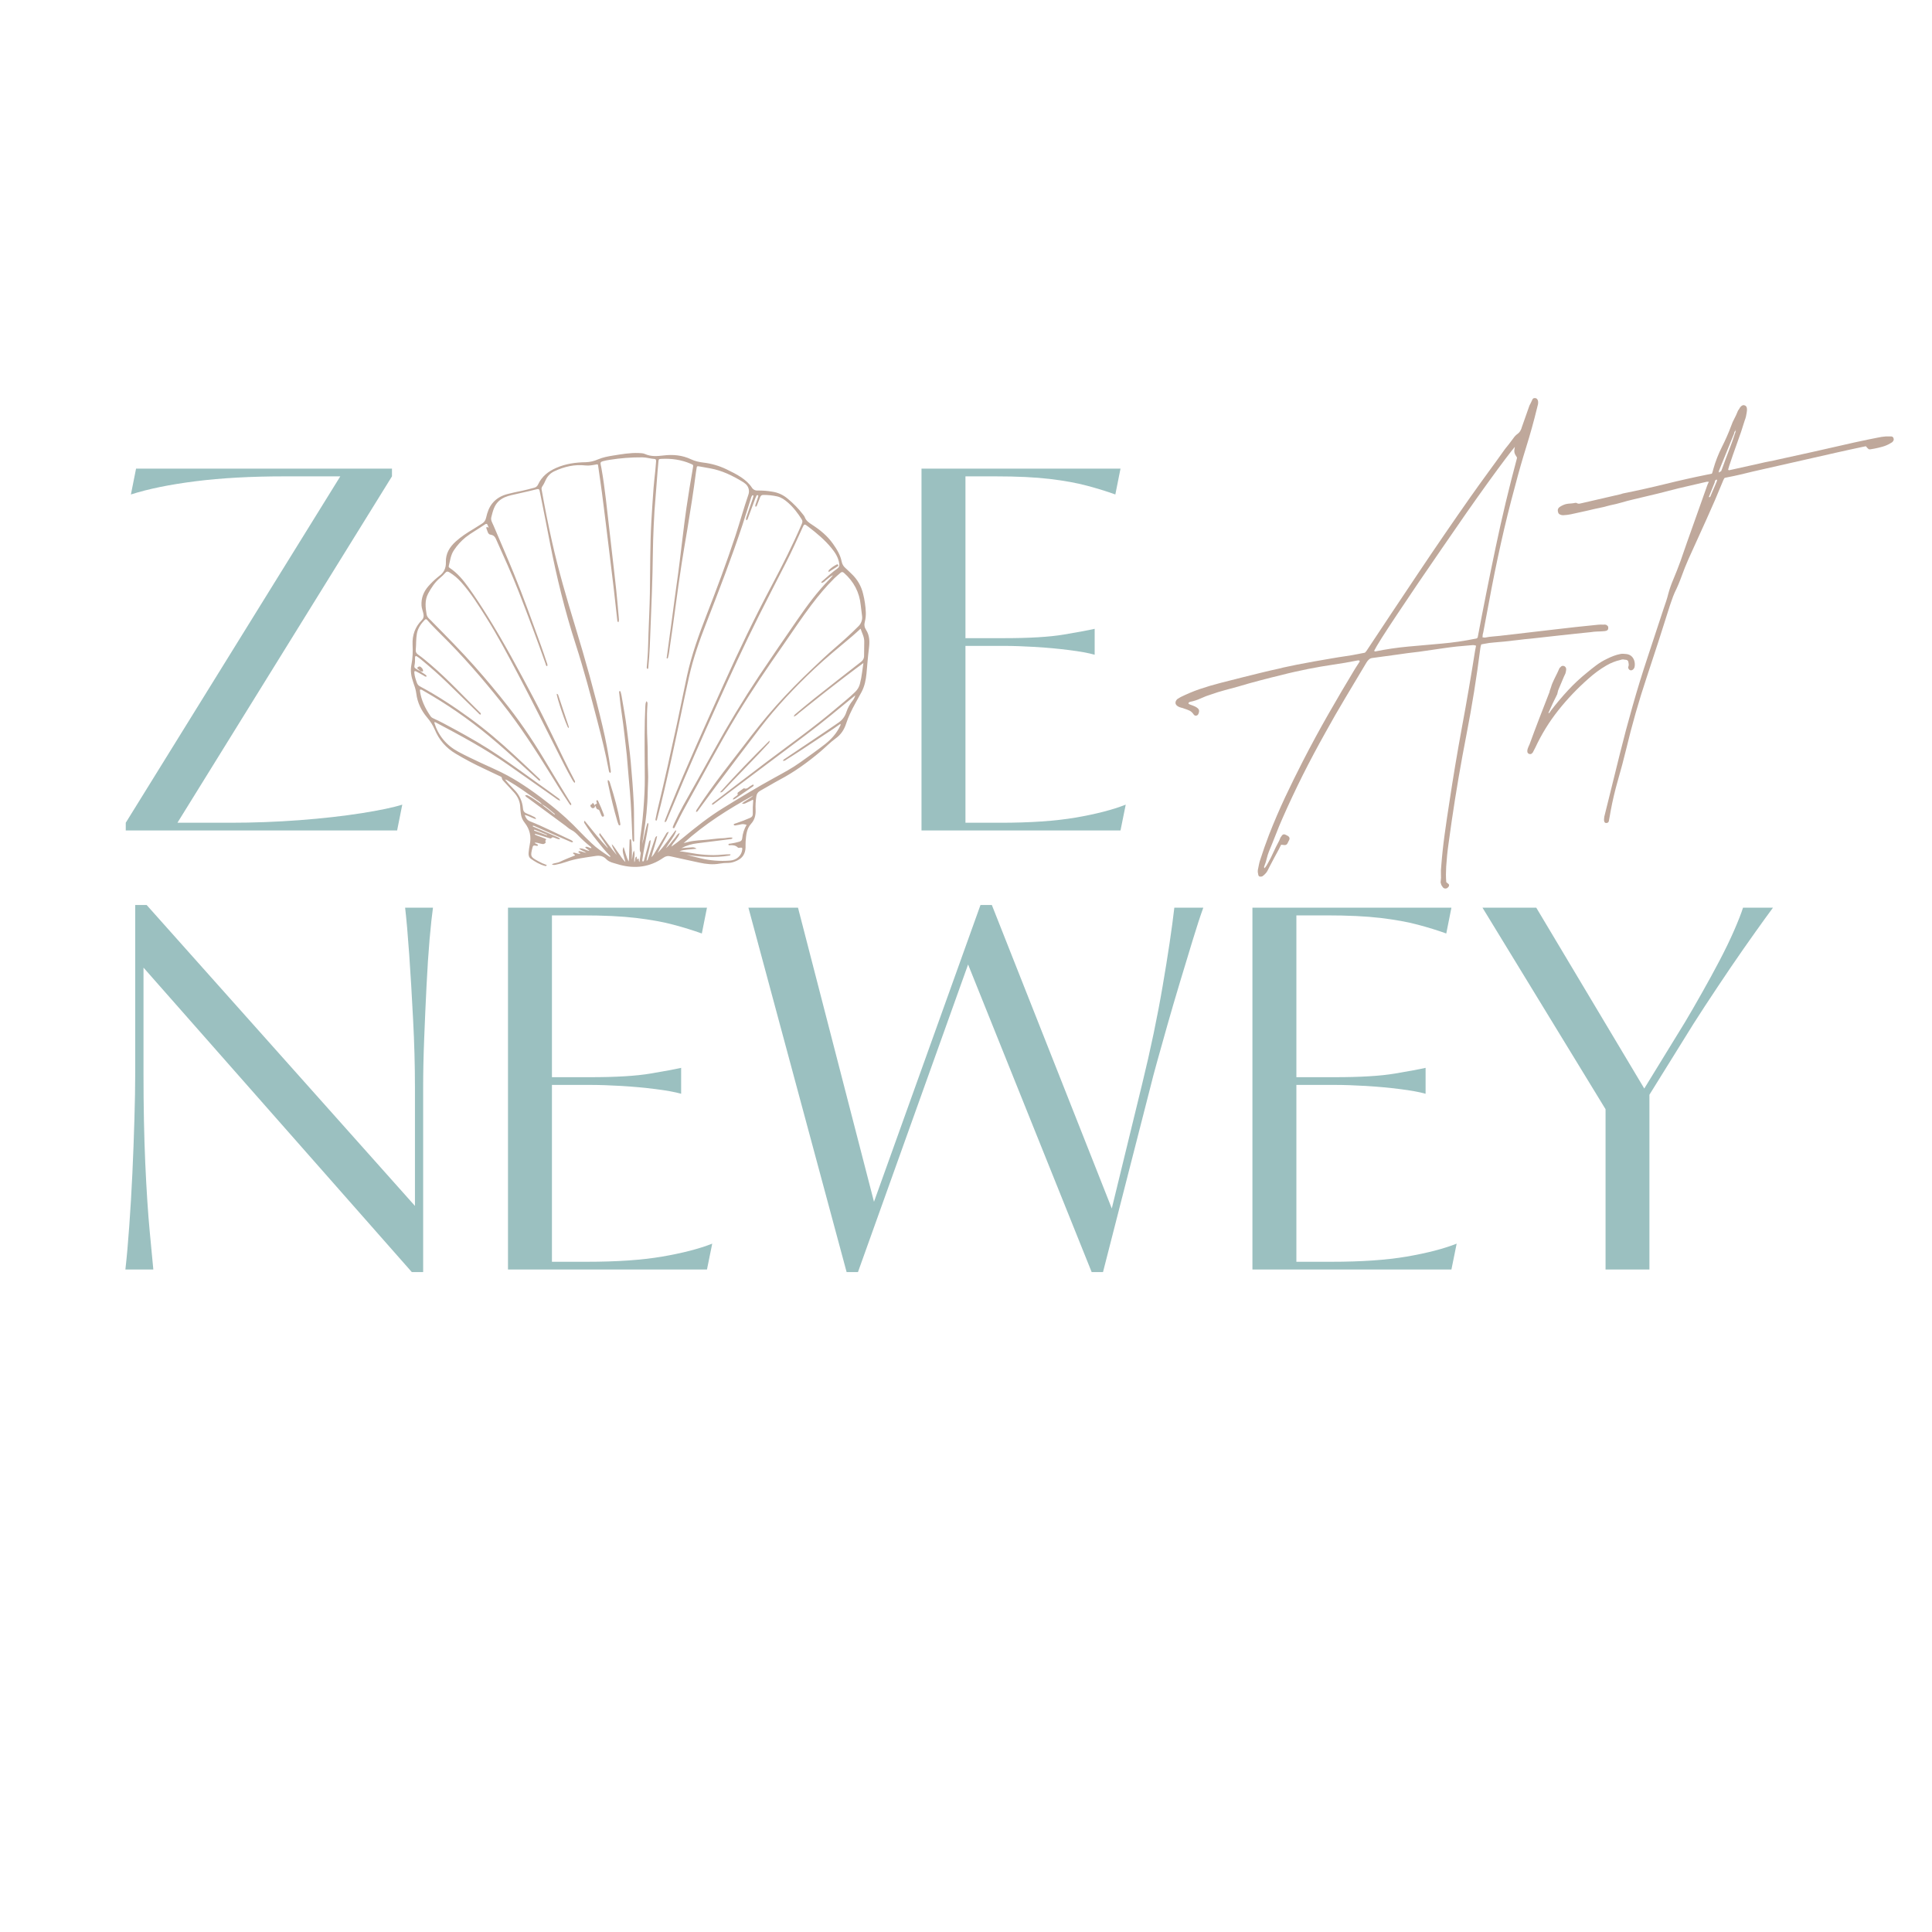 <svg xmlns="http://www.w3.org/2000/svg" xmlns:xlink="http://www.w3.org/1999/xlink" width="500" zoomAndPan="magnify" viewBox="0 0 375 375" height="500" preserveAspectRatio="xMidYMid meet" version="1.0"><defs><g></g><clipPath id="fe65975b63"><path d="M 79.617 87.836 L 168.867 87.836 L 168.867 168.836 L 79.617 168.836 Z M 79.617 87.836" clip-rule="nonzero"></path></clipPath><clipPath id="b1e4e3b690"><rect x="0" width="64" y="0" height="126"></rect></clipPath><clipPath id="db9f446e3a"><rect x="0" width="57" y="0" height="126"></rect></clipPath><clipPath id="8bd60a0d97"><path d="M 1 11 L 157 11 L 157 119.68 L 1 119.68 Z M 1 11" clip-rule="nonzero"></path></clipPath><clipPath id="916262a2cf"><rect x="0" width="157" y="0" height="120"></rect></clipPath><clipPath id="3dfe76be7f"><rect x="0" width="333" y="0" height="127"></rect></clipPath></defs><g clip-path="url(#fe65975b63)"><path fill="#bfa89b" d="M 105.211 156.105 C 104.82 155.648 104.305 155.34 103.82 155.004 C 102.16 153.848 100.535 152.641 98.777 151.633 C 98.57 151.512 98.387 151.352 98.016 151.297 C 98.301 151.629 98.516 151.891 98.738 152.145 C 99.082 152.516 99.43 152.883 99.785 153.246 C 100.809 154.266 101.383 155.496 101.512 156.934 C 101.562 157.477 101.816 157.758 102.305 157.93 C 102.738 158.094 103.16 158.285 103.566 158.504 C 103.75 158.598 103.992 158.652 104.031 158.988 C 103.277 158.809 102.652 158.34 101.844 158.18 C 102.055 158.785 102.344 159.207 102.902 159.43 C 105.523 160.465 108.023 161.762 110.578 162.938 C 110.809 163.047 111.062 163.137 111.246 163.391 C 111.02 163.578 110.844 163.438 110.688 163.371 C 109.453 162.848 108.223 162.316 106.992 161.777 C 105.965 161.328 104.945 160.867 103.914 160.418 C 103.762 160.352 103.609 160.234 103.383 160.297 C 103.422 160.48 103.586 160.496 103.703 160.539 C 105.137 161.16 106.574 161.77 108.004 162.395 C 108.246 162.5 108.543 162.566 108.73 162.898 C 108.305 162.945 108.004 162.734 107.688 162.633 C 107.465 162.566 107.258 162.391 107.035 162.668 C 106.902 162.828 106.707 162.719 106.543 162.668 C 105.852 162.449 105.16 162.23 104.465 162.016 C 104.262 161.949 104.055 161.895 103.789 161.824 C 103.844 162.066 103.996 162.086 104.125 162.137 C 104.617 162.32 105.121 162.488 105.605 162.695 C 105.805 162.781 106.254 162.84 105.809 163.211 C 106.051 163.484 105.879 163.645 105.648 163.773 C 105.438 163.895 105.215 163.801 105 163.766 C 104.617 163.703 104.254 163.523 103.793 163.551 C 103.926 163.871 104.352 163.734 104.445 164.09 C 104.27 164.254 104.059 164.156 103.863 164.117 C 103.59 164.059 103.438 164.164 103.379 164.426 C 103.379 164.445 103.367 164.469 103.363 164.488 C 102.91 166.227 102.977 166.332 104.414 167.125 C 104.965 167.438 105.539 167.699 106.133 167.906 C 106.031 168.164 105.867 168.105 105.727 168.062 C 104.738 167.789 103.867 167.27 103.039 166.688 C 102.625 166.398 102.555 165.918 102.609 165.438 C 102.656 164.934 102.727 164.434 102.824 163.938 C 103.16 162.375 102.836 160.977 101.859 159.719 C 101.426 159.191 101.172 158.594 101.094 157.918 C 101.055 157.523 100.988 157.133 100.98 156.738 C 100.961 155.574 100.496 154.609 99.73 153.77 C 99.125 153.102 98.504 152.445 97.895 151.781 C 97.688 151.555 97.438 151.355 97.41 151.02 C 97.387 150.766 97.168 150.727 96.996 150.645 C 95.969 150.148 94.941 149.656 93.898 149.176 C 92.043 148.312 90.234 147.355 88.48 146.305 C 86.59 145.199 85.227 143.633 84.387 141.613 C 84.004 140.742 83.5 139.949 82.879 139.234 C 81.758 137.902 81.016 136.355 80.801 134.602 C 80.727 134.059 80.594 133.527 80.398 133.008 C 80.332 132.824 80.277 132.633 80.211 132.445 C 79.816 131.328 79.617 130.188 79.855 129.012 C 80.117 127.727 80.141 126.43 80.082 125.137 C 79.996 123.27 80.574 121.672 81.887 120.348 C 82.312 119.922 82.262 119.441 82.141 118.938 C 82.027 118.469 81.848 118.02 81.816 117.527 C 81.73 116.082 82.215 114.848 83.156 113.773 C 83.695 113.164 84.277 112.598 84.906 112.078 C 85.008 111.992 85.105 111.902 85.215 111.828 C 86.16 111.172 86.59 110.25 86.547 109.117 C 86.488 107.438 87.27 106.18 88.469 105.098 C 89.52 104.145 90.699 103.387 91.91 102.668 C 92.477 102.328 93.027 101.961 93.586 101.613 C 94.023 101.344 94.254 100.957 94.363 100.449 C 94.586 99.457 94.91 98.5 95.566 97.691 C 96.348 96.734 97.383 96.172 98.559 95.879 C 99.477 95.645 100.398 95.445 101.324 95.262 C 102.102 95.109 102.863 94.883 103.625 94.688 C 104.02 94.609 104.293 94.383 104.453 94.016 C 105.18 92.457 106.426 91.488 107.977 90.809 C 109.812 90.008 111.73 89.742 113.699 89.715 C 114.52 89.688 115.309 89.508 116.059 89.172 C 117 88.77 117.996 88.582 119 88.422 C 120.648 88.164 122.293 87.863 123.977 87.934 C 124.398 87.953 124.824 87.957 125.207 88.129 C 126.367 88.648 127.582 88.551 128.777 88.406 C 130.633 88.184 132.43 88.344 134.125 89.148 C 134.895 89.512 135.688 89.68 136.52 89.789 C 138.086 89.973 139.578 90.406 141 91.086 C 141.969 91.559 142.934 92.027 143.836 92.625 C 144.652 93.172 145.383 93.805 145.922 94.617 C 146.043 94.82 146.207 94.977 146.418 95.082 C 146.625 95.191 146.848 95.23 147.082 95.211 C 148.031 95.199 148.969 95.273 149.902 95.434 C 151.02 95.602 152.008 96.051 152.867 96.777 C 153.996 97.699 155.008 98.738 155.891 99.895 C 156.012 100.023 156.109 100.172 156.184 100.332 C 156.426 101.059 157 101.441 157.598 101.832 C 159.16 102.84 160.594 104 161.672 105.535 C 162.422 106.598 163.109 107.695 163.367 109.004 C 163.473 109.52 163.727 109.949 164.129 110.285 C 164.523 110.637 164.895 111.012 165.277 111.375 C 166.414 112.445 167.164 113.742 167.527 115.262 C 167.82 116.418 167.996 117.59 168.051 118.781 C 168.082 119.426 168.02 120.055 167.867 120.68 C 167.703 121.242 167.781 121.766 168.102 122.254 C 168.812 123.355 168.816 124.598 168.66 125.828 C 168.457 127.465 168.336 129.109 168.184 130.75 C 168.062 131.98 167.832 133.16 167.242 134.289 C 166.484 135.723 165.633 137.109 164.965 138.594 C 164.691 139.191 164.449 139.805 164.242 140.43 C 163.863 141.617 163.227 142.594 162.188 143.336 C 161.152 144.078 160.27 145.012 159.297 145.836 C 156.84 147.914 154.246 149.801 151.395 151.312 C 150.094 152.004 148.844 152.785 147.551 153.492 C 147.098 153.738 146.887 154.074 146.805 154.57 C 146.668 155.465 146.621 156.363 146.664 157.266 C 146.695 158.254 146.469 159.141 145.793 159.887 C 144.895 160.871 144.824 162.113 144.727 163.344 C 144.695 163.734 144.727 164.137 144.711 164.531 C 144.664 165.688 144.148 166.543 143.078 167.035 C 142.555 167.277 142.02 167.473 141.438 167.488 C 140.844 167.484 140.25 167.531 139.664 167.629 C 138.344 167.871 137.039 167.715 135.742 167.434 C 133.895 167.027 132.043 166.645 130.199 166.223 C 129.66 166.082 129.172 166.176 128.73 166.512 C 126.141 168.309 123.305 168.66 120.293 167.863 C 119.848 167.742 119.406 167.609 118.965 167.473 C 118.496 167.328 118.027 167.137 117.699 166.785 C 117.094 166.145 116.422 166.016 115.562 166.148 C 113.652 166.449 111.727 166.648 109.887 167.297 C 109.223 167.531 108.543 167.715 107.848 167.844 C 107.625 167.883 107.391 167.953 107.102 167.738 C 107.641 167.496 108.184 167.512 108.648 167.289 C 109.145 167.047 109.648 166.836 110.156 166.621 C 110.637 166.418 111.121 166.234 111.605 166.043 C 111.605 165.766 111.184 165.848 111.238 165.52 C 111.711 165.426 112.137 165.832 112.617 165.703 C 112.617 165.461 112.281 165.551 112.289 165.438 C 112.289 165.234 112.359 165.207 112.426 165.207 C 112.867 165.199 113.258 165.457 113.812 165.527 C 113.336 165.191 112.844 165.117 112.395 164.688 C 113.195 164.578 113.727 165.082 114.414 165.16 C 114.172 164.836 113.766 164.785 113.586 164.406 C 114.051 164.227 114.379 164.629 114.797 164.625 C 114.777 164.395 114.605 164.32 114.48 164.219 C 113.727 163.617 113.008 162.965 112.336 162.27 C 111.898 161.809 111.461 161.363 110.863 161.074 C 110.457 160.875 110.117 160.535 109.746 160.262 C 107.336 158.484 104.926 156.715 102.52 154.941 C 102.316 154.793 102.078 154.676 101.922 154.406 C 102.254 154.242 102.477 154.418 102.691 154.527 C 103.34 154.863 103.914 155.309 104.516 155.711 C 104.738 155.855 104.934 156.035 105.195 156.109 C 105.527 156.531 106.008 156.781 106.406 157.117 C 106.809 157.453 107.223 157.777 107.629 158.109 L 107.707 158.008 C 106.902 157.348 106.133 156.633 105.211 156.105 Z M 81.586 130.238 L 81.578 130.23 C 81.855 130.555 82.266 130.703 82.586 130.973 C 82.691 131.062 82.875 131.129 82.754 131.336 C 82.523 131.375 82.383 131.215 82.215 131.121 C 81.754 130.867 81.301 130.59 80.832 130.348 C 80.496 130.172 80.391 130.246 80.422 130.625 C 80.484 131.285 80.695 131.91 80.922 132.535 C 81.035 132.859 81.246 133.094 81.559 133.246 C 84.938 135.059 88.133 137.16 91.23 139.418 C 94.277 141.629 97.137 144.074 99.895 146.637 C 101.43 148.059 102.949 149.488 104.461 150.93 C 104.625 151.086 104.848 151.219 104.871 151.488 C 104.629 151.594 104.523 151.414 104.406 151.305 C 103.438 150.438 102.477 149.57 101.52 148.688 C 99.32 146.66 97.098 144.664 94.789 142.758 C 90.859 139.516 86.684 136.637 82.254 134.117 C 82.035 133.996 81.832 133.805 81.535 133.84 C 81.516 133.91 81.504 133.977 81.5 134.051 C 81.75 135.879 82.52 137.492 83.559 138.996 C 83.668 139.168 83.812 139.293 83.996 139.379 C 85.426 140.016 86.789 140.773 88.164 141.516 C 91.105 143.105 94.004 144.77 96.777 146.645 C 99.492 148.484 102.133 150.426 104.801 152.332 C 105.969 153.152 107.117 154 108.266 154.848 C 108.438 154.973 108.68 155.074 108.703 155.418 C 108.238 155.273 107.934 154.988 107.602 154.754 C 104.629 152.668 101.672 150.574 98.691 148.492 C 94.215 145.359 89.406 142.777 84.582 140.227 C 84.492 140.18 84.391 140.105 84.289 140.246 C 85.066 142.758 86.609 144.641 88.926 145.898 C 90.336 146.664 91.793 147.34 93.246 148.027 C 95.012 148.867 96.828 149.609 98.547 150.547 C 101.508 152.168 104.234 154.148 106.875 156.238 C 108.918 157.844 110.832 159.594 112.613 161.488 C 113.324 162.242 114.074 162.949 114.816 163.664 C 115.805 164.621 116.941 165.371 118.07 166.133 C 118.191 166.215 118.305 166.34 118.469 166.289 C 118.5 166.199 118.441 166.156 118.395 166.113 C 117.441 165.164 116.617 164.105 115.781 163.055 C 114.977 162.062 114.234 161.027 113.555 159.945 C 113.457 159.781 113.246 159.617 113.473 159.305 C 114.961 161.152 116.398 162.961 117.996 164.648 C 117.965 164.527 117.91 164.414 117.836 164.316 C 117.379 163.641 116.922 162.969 116.477 162.285 C 116.383 162.145 116.211 161.988 116.426 161.695 C 117.535 163.148 118.551 164.613 119.723 165.957 C 119.391 165.258 118.887 164.648 118.742 163.859 C 119.27 164.328 119.57 164.965 119.992 165.5 C 120.414 166.039 120.742 166.711 121.387 167.316 C 121.223 166.699 121.09 166.238 120.977 165.773 C 120.867 165.309 120.785 164.863 121.047 164.406 C 121.355 165.352 121.574 166.316 122.008 167.219 C 122.059 167.008 122.086 166.793 122.086 166.574 C 122.125 165.453 122.16 164.332 122.199 163.211 C 122.199 163.09 122.172 162.91 122.348 162.898 C 122.523 162.891 122.52 163.07 122.527 163.195 C 122.574 164.008 122.676 164.812 122.648 165.629 C 122.633 166.043 122.648 166.461 122.648 166.875 C 122.789 166.316 122.734 165.73 123.043 165.09 C 123.363 165.887 122.969 166.578 123.141 167.367 C 123.344 166.941 123.172 166.508 123.516 166.25 C 123.711 166.461 123.531 166.715 123.641 166.93 C 123.695 166.809 123.699 166.668 123.82 166.648 C 123.977 166.621 123.969 166.77 123.988 166.863 C 124.012 166.992 123.961 167.148 124.121 167.316 C 124.199 166.777 124.266 166.324 124.324 165.863 C 124.344 165.715 124.406 165.551 124.316 165.414 C 124.125 165.109 124.188 164.773 124.18 164.445 C 124.145 163.207 124.355 161.988 124.516 160.77 C 124.812 158.48 124.98 156.172 125.094 153.871 C 125.191 151.961 125.152 150.043 125.137 148.129 C 125.109 144.457 125.078 140.785 125.258 137.117 C 125.277 136.777 125.277 136.438 125.488 136.098 C 125.723 136.309 125.68 136.539 125.672 136.746 C 125.648 137.34 125.578 137.934 125.582 138.523 C 125.59 140.219 125.559 141.914 125.656 143.605 C 125.777 145.691 125.672 147.785 125.789 149.875 C 125.863 151.168 125.734 152.469 125.719 153.762 C 125.684 156.477 125.375 159.156 124.949 161.832 C 124.844 162.508 124.734 163.184 124.633 163.863 C 125.039 162.508 125.203 161.098 125.691 159.711 C 125.848 159.812 125.898 159.953 125.84 160.133 C 125.777 160.566 125.707 161.004 125.633 161.438 C 125.332 163.191 124.953 164.93 124.707 166.695 C 124.684 166.883 124.598 167.074 124.793 167.262 C 125.035 167.094 125.043 166.84 125.102 166.621 C 125.371 165.645 125.629 164.668 125.902 163.695 C 125.965 163.477 125.977 163.219 126.199 163.09 C 126.25 163.117 126.285 163.129 126.285 163.137 C 126.219 164.469 125.672 165.719 125.492 167.086 C 125.754 166.965 125.77 166.754 125.828 166.582 C 126.25 165.355 126.664 164.125 127.086 162.898 C 127.16 162.684 127.156 162.414 127.547 162.27 C 127.285 163.723 126.75 165.008 126.449 166.375 C 126.824 166.027 127.047 165.586 127.297 165.164 C 127.941 164.09 128.574 163.008 129.223 161.934 C 129.332 161.75 129.414 161.504 129.812 161.473 C 129.125 162.934 128.277 164.199 127.633 165.574 C 128.965 164.234 129.98 162.648 131.133 161.145 C 131.199 161.238 131.254 161.281 131.246 161.301 C 130.785 162.543 129.867 163.512 129.246 164.66 C 129.559 164.359 129.852 164.043 130.125 163.707 C 130.422 163.352 130.691 162.98 131.004 162.637 C 131.281 162.336 131.41 161.887 131.918 161.691 C 131.785 162.289 131.414 162.645 131.145 163.062 C 130.875 163.477 130.477 163.82 130.316 164.328 C 131.062 163.812 131.781 163.27 132.469 162.695 C 135.012 160.586 137.598 158.535 140.414 156.805 C 143.691 154.785 146.98 152.785 150.359 150.938 C 152.055 150.008 153.766 149.098 155.344 147.961 C 156.945 146.805 158.574 145.672 160.129 144.453 C 161.34 143.5 162.383 142.355 163.055 140.93 C 163.113 140.809 163.227 140.688 163.109 140.512 C 162.637 140.84 162.195 141.168 161.742 141.469 C 159.652 142.859 157.562 144.242 155.469 145.625 C 154.535 146.242 153.586 146.84 152.633 147.441 C 152.449 147.562 152.27 147.758 151.957 147.648 C 152.078 147.41 152.289 147.316 152.461 147.199 C 154.727 145.676 156.988 144.156 159.254 142.637 C 160.438 141.836 161.625 141.043 162.801 140.223 C 163.527 139.715 164.02 139.039 164.285 138.191 C 164.562 137.371 164.977 136.625 165.523 135.953 C 165.75 135.656 165.914 135.328 166.008 134.965 C 162.77 137.613 159.688 140.203 156.465 142.617 C 153.035 145.191 149.602 147.762 146.172 150.34 C 143.684 152.191 141.207 154.055 138.738 155.926 C 138.574 156.047 138.422 156.223 138.164 156.184 C 138.211 155.895 138.43 155.797 138.594 155.672 C 141.984 153.078 145.371 150.48 148.773 147.906 C 153.371 144.43 158.078 141.098 162.469 137.355 C 163.656 136.344 164.891 135.387 166.004 134.285 C 166.441 133.863 166.738 133.359 166.898 132.777 C 167.098 132.008 167.246 131.23 167.34 130.445 C 167.414 129.91 167.488 129.375 167.586 128.695 C 167.074 129.074 166.672 129.371 166.27 129.664 C 165.848 129.98 165.426 130.297 165.004 130.617 C 164.602 130.922 164.199 131.227 163.797 131.531 C 163.395 131.84 162.992 132.148 162.594 132.461 L 161.34 133.43 C 160.941 133.738 160.539 134.047 160.145 134.359 C 159.746 134.672 159.312 135.012 158.902 135.344 C 158.488 135.672 158.109 135.973 157.715 136.289 L 156.527 137.234 C 156.113 137.566 155.711 137.906 155.289 138.223 C 154.906 138.508 154.602 138.914 154.078 139.098 C 154.133 138.758 154.359 138.629 154.535 138.48 C 155.684 137.523 156.824 136.555 157.996 135.625 C 161.016 133.234 164.043 130.859 167.082 128.496 C 167.523 128.184 167.738 127.75 167.719 127.207 C 167.73 126.328 167.727 125.445 167.75 124.566 C 167.777 123.656 167.32 122.898 167.039 122.027 C 166.445 122.562 165.922 123.059 165.371 123.523 C 162.898 125.609 160.387 127.641 158.031 129.859 C 154.262 133.414 150.711 137.164 147.559 141.277 C 144.68 145.027 141.836 148.809 138.992 152.586 C 137.852 154.098 136.75 155.633 135.621 157.156 C 135.492 157.328 135.398 157.57 135.105 157.605 C 135.074 157.293 135.262 157.121 135.387 156.922 C 136.961 154.5 138.656 152.172 140.395 149.875 C 141.695 148.16 143.039 146.469 144.34 144.754 C 146.367 142.09 148.43 139.457 150.66 136.965 C 152.891 134.469 155.207 132.125 157.617 129.836 C 159.113 128.41 160.621 126.992 162.188 125.645 C 163.707 124.34 165.191 122.996 166.602 121.574 C 166.887 121.305 167.094 120.984 167.219 120.613 C 167.348 120.242 167.379 119.863 167.316 119.477 C 167.227 118.805 167.137 118.129 167.066 117.449 C 166.816 114.945 165.715 112.887 163.84 111.219 C 163.598 111.004 163.402 110.953 163.156 111.172 C 162.758 111.523 162.344 111.852 161.969 112.223 C 160.332 113.828 158.879 115.59 157.492 117.418 C 155.566 119.957 153.816 122.629 151.988 125.246 C 148.926 129.625 145.91 134.043 143.133 138.613 C 139.555 144.5 136.367 150.605 133.008 156.613 C 132.309 157.863 131.676 159.145 131.039 160.426 C 130.969 160.57 130.902 160.824 130.688 160.734 C 130.473 160.648 130.629 160.43 130.676 160.277 C 130.734 160.113 130.801 159.953 130.879 159.793 C 131.422 158.641 131.977 157.496 132.598 156.375 C 134.59 152.801 136.609 149.242 138.578 145.656 C 141.312 140.68 144.254 135.828 147.395 131.098 C 149.836 127.438 152.336 123.812 154.832 120.191 C 156.707 117.477 158.664 114.82 160.988 112.457 C 161.238 112.203 161.461 111.918 161.695 111.648 C 161.23 111.816 160.918 112.164 160.547 112.426 C 160.172 112.688 159.934 113.102 159.422 113.129 C 159.398 112.91 159.543 112.855 159.633 112.773 C 160.574 111.941 161.5 111.094 162.52 110.359 C 162.855 110.117 162.965 109.875 162.902 109.426 C 162.734 108.207 162.102 107.246 161.355 106.34 C 160.062 104.766 158.508 103.473 156.898 102.242 C 156.113 101.637 156.113 101.648 155.719 102.523 C 154.699 104.77 153.684 107.012 152.562 109.207 C 150.812 112.637 149.035 116.051 147.312 119.492 C 144.496 125.121 141.859 130.832 139.27 136.566 C 136.309 143.121 133.363 149.684 130.629 156.336 C 130.254 157.25 129.867 158.164 129.473 159.07 C 129.387 159.266 129.34 159.523 129.02 159.59 C 129.004 159.316 129.105 159.121 129.184 158.922 C 129.5 158.102 129.82 157.281 130.152 156.465 C 133.375 148.492 136.938 140.664 140.465 132.82 C 143.398 126.301 146.492 119.855 149.848 113.539 C 151.902 109.664 153.871 105.766 155.605 101.742 C 155.746 101.418 155.832 101.156 155.621 100.82 C 154.859 99.605 153.996 98.469 152.906 97.523 C 152.301 97 151.656 96.539 150.863 96.355 C 149.98 96.156 149.086 96.062 148.18 96.066 C 147.848 96.066 147.652 96.195 147.539 96.512 C 147.355 97.027 147.148 97.539 146.945 98.047 C 146.891 98.18 146.867 98.359 146.633 98.344 C 146.547 98.117 146.656 97.918 146.723 97.715 C 146.871 97.277 147.02 96.84 147.164 96.402 C 147.199 96.297 147.234 96.18 147.098 96.125 C 146.965 96.074 146.875 96.113 146.82 96.246 C 146.738 96.402 146.668 96.562 146.605 96.73 C 146.145 97.965 145.688 99.203 145.223 100.438 C 145.152 100.633 145.137 100.871 144.879 100.996 C 144.695 100.68 144.879 100.414 144.949 100.168 C 145.312 99.039 145.715 97.922 146.102 96.797 C 146.156 96.633 146.203 96.461 146.242 96.293 C 146.27 96.211 146.242 96.16 146.164 96.137 C 146.098 96.125 146.039 96.145 145.988 96.188 C 145.871 96.348 145.793 96.527 145.754 96.723 C 145.199 98.465 144.664 100.211 144.094 101.945 C 141.98 108.312 139.574 114.574 137.133 120.824 C 135.785 124.266 134.551 127.75 133.742 131.367 C 132.559 136.668 131.504 141.996 130.324 147.297 C 129.449 151.203 128.574 155.105 127.551 158.977 C 127.512 159.109 127.531 159.301 127.309 159.285 C 127.223 159.168 127.203 159.043 127.254 158.906 C 127.398 158.195 127.535 157.48 127.711 156.777 C 129.027 151.418 130.184 146.02 131.367 140.629 C 132.059 137.473 132.664 134.297 133.355 131.141 C 134.238 127.109 135.633 123.242 137.129 119.402 C 139.109 114.316 141.023 109.211 142.734 104.031 C 143.613 101.355 144.355 98.641 145.273 95.98 C 145.406 95.594 145.41 95.207 145.293 94.82 C 145.176 94.43 144.957 94.113 144.637 93.863 C 144.504 93.75 144.359 93.648 144.211 93.555 C 142.227 92.344 140.168 91.324 137.852 90.91 C 137.184 90.789 136.512 90.668 135.844 90.547 C 135.262 90.441 135.266 90.441 135.18 91.059 C 135.152 91.277 135.105 91.492 135.078 91.711 C 134.605 95.395 134.016 99.066 133.414 102.73 C 133.051 104.941 132.645 107.148 132.312 109.367 C 131.871 112.301 131.438 115.234 131.059 118.18 C 130.742 120.621 130.383 123.055 130.027 125.488 C 129.926 126.184 129.875 126.891 129.676 127.57 C 129.645 127.68 129.648 127.848 129.449 127.809 C 129.348 127.711 129.414 127.602 129.43 127.5 C 129.797 124.777 130.168 122.055 130.539 119.332 C 130.812 117.309 131.066 115.281 131.359 113.258 C 131.785 110.32 132.125 107.371 132.48 104.422 C 132.715 102.488 132.953 100.539 133.234 98.602 C 133.617 95.992 134.043 93.391 134.496 90.789 C 134.594 90.234 134.578 90.238 134.066 90.016 C 132.23 89.223 130.316 88.961 128.328 89.07 C 127.891 89.098 127.844 89.133 127.805 89.574 C 127.695 90.785 127.582 91.98 127.504 93.188 C 127.371 95.184 127.164 97.176 127.035 99.176 C 126.914 101.086 126.836 102.996 126.773 104.91 C 126.707 106.953 126.707 109 126.652 111.043 C 126.578 113.637 126.504 116.23 126.387 118.82 C 126.285 121.062 126.219 123.301 126.121 125.543 C 126.059 126.883 125.969 128.219 125.836 129.555 C 125.824 129.676 125.848 129.824 125.656 129.844 C 125.461 129.664 125.543 129.441 125.559 129.23 C 125.625 128.332 125.711 127.438 125.754 126.539 C 125.812 125.418 125.824 124.293 125.863 123.176 C 125.957 120.512 126.094 117.859 126.141 115.199 C 126.215 110.516 126.164 105.828 126.43 101.148 C 126.551 98.996 126.695 96.848 126.855 94.699 C 126.941 93.562 127.086 92.426 127.199 91.289 C 127.254 90.719 127.301 90.152 127.344 89.582 C 127.359 89.352 127.344 89.105 127.043 89.086 C 126.25 89.039 125.496 88.777 124.691 88.77 C 122.555 88.754 120.43 88.914 118.32 89.254 C 117.883 89.32 117.453 89.406 117.027 89.52 C 116.578 89.641 116.508 89.797 116.605 90.238 C 116.645 90.434 116.691 90.625 116.727 90.82 C 117.449 94.848 117.812 98.922 118.297 102.98 C 118.496 104.66 118.68 106.344 118.875 108.023 C 119.117 110.164 119.379 112.301 119.602 114.438 C 119.789 116.23 119.941 118.023 120.102 119.82 C 120.125 120.125 120.191 120.445 120.035 120.777 C 119.887 120.699 119.812 120.578 119.816 120.414 C 119.598 118.445 119.387 116.48 119.16 114.516 C 118.887 112.203 118.602 109.891 118.32 107.578 C 118.07 105.527 117.82 103.477 117.566 101.426 C 117.324 99.508 117.098 97.586 116.84 95.672 C 116.613 93.949 116.355 92.23 116.113 90.512 C 116.055 90.094 116.062 90.086 115.621 90.172 C 114.969 90.293 114.32 90.414 113.656 90.344 C 111.535 90.102 109.551 90.57 107.641 91.453 C 106.871 91.805 106.309 92.363 105.945 93.125 C 105.734 93.562 105.547 94.008 105.262 94.406 C 105.117 94.617 105.078 94.848 105.141 95.098 C 105.746 98.496 106.41 101.883 107.172 105.25 C 108.406 110.746 109.992 116.148 111.633 121.535 C 113.582 127.934 115.395 134.363 116.934 140.875 C 117.609 143.703 118.141 146.555 118.523 149.434 C 118.547 149.629 118.645 149.852 118.426 150.039 C 118.176 149.852 118.172 149.59 118.133 149.367 C 117.555 146.254 116.785 143.18 115.988 140.113 C 114.672 135.07 113.344 130.027 111.742 125.066 C 109.656 118.609 108.047 112.035 106.746 105.383 C 106.125 102.191 105.508 98.996 104.855 95.809 C 104.648 94.809 104.746 94.812 103.684 95.082 C 102.215 95.461 100.727 95.754 99.25 96.109 C 98.355 96.324 97.488 96.629 96.785 97.293 C 95.895 98.133 95.656 99.258 95.367 100.363 C 95.199 100.992 95.59 101.512 95.812 102.055 C 97.102 105.117 98.441 108.156 99.699 111.23 C 101.617 115.91 103.316 120.676 105.047 125.438 C 105.406 126.453 105.762 127.473 106.094 128.496 C 106.18 128.75 106.336 129.012 106.215 129.312 C 105.93 129.25 105.953 129.004 105.895 128.836 C 104.234 124.125 102.477 119.453 100.66 114.797 C 99.309 111.332 97.742 107.961 96.238 104.562 C 96.027 104.086 95.68 103.848 95.289 103.797 C 94.898 103.75 94.805 103.555 94.684 103.312 C 94.598 103.113 94.523 102.906 94.461 102.695 C 94.418 102.574 94.34 102.438 94.445 102.324 C 94.594 102.168 94.688 102.461 94.844 102.395 C 94.516 101.508 94.52 101.516 93.754 102.035 C 93.227 102.395 92.688 102.734 92.148 103.074 C 91.543 103.441 90.961 103.84 90.402 104.27 C 89.504 104.996 88.738 105.84 88.102 106.801 C 87.477 107.723 87.375 108.82 87.105 109.855 C 87.047 110.074 87.188 110.168 87.34 110.273 C 88.816 111.254 89.914 112.602 90.93 114.016 C 92.262 115.871 93.508 117.793 94.719 119.738 C 97.883 124.82 100.699 130.102 103.504 135.387 C 104.781 137.797 105.988 140.242 107.18 142.695 C 108.602 145.625 109.984 148.574 111.508 151.449 C 111.582 151.586 111.715 151.738 111.508 151.965 C 111.285 151.715 111.102 151.438 110.957 151.137 C 109.992 149.457 109.141 147.719 108.266 145.992 C 105.715 140.918 103.176 135.844 100.527 130.824 C 98.566 127.109 96.605 123.391 94.363 119.836 C 92.871 117.473 91.395 115.098 89.52 113.008 C 88.848 112.242 88.07 111.598 87.199 111.07 C 86.887 110.883 86.66 110.902 86.41 111.207 C 86.109 111.559 85.777 111.883 85.418 112.172 C 84.41 113.004 83.723 114.07 83.109 115.199 C 82.41 116.504 82.574 117.898 82.805 119.266 C 82.918 119.941 83.582 120.297 83.996 120.797 C 84.023 120.832 84.059 120.863 84.09 120.895 C 86.82 123.668 89.559 126.434 92.145 129.352 C 94.395 131.887 96.562 134.488 98.652 137.156 C 101.52 140.816 104.051 144.699 106.414 148.703 C 107.801 151.051 109.25 153.363 110.664 155.695 C 110.766 155.863 110.969 156.016 110.84 156.301 C 110.562 156.191 110.477 155.949 110.348 155.762 C 109.168 154.008 108.059 152.211 106.949 150.414 C 103.969 145.605 100.918 140.855 97.387 136.418 C 93.688 131.762 89.797 127.277 85.562 123.105 C 84.887 122.441 84.23 121.758 83.574 121.078 C 83.348 120.836 83.137 120.586 82.918 120.336 C 82.758 120.156 82.613 120.133 82.426 120.328 C 81.699 121.086 81.113 121.918 80.918 122.984 C 80.727 124.027 80.797 125.086 80.699 126.137 C 80.656 126.566 80.832 126.832 81.168 127.07 C 82.051 127.691 82.871 128.395 83.688 129.094 C 87.023 131.945 89.98 135.176 93.105 138.242 C 93.219 138.355 93.406 138.449 93.305 138.707 C 93.059 138.707 92.941 138.504 92.797 138.359 C 90.797 136.41 88.797 134.461 86.801 132.508 C 85.176 130.926 83.465 129.441 81.715 127.992 C 81.461 127.781 81.199 127.586 80.922 127.402 C 80.719 127.27 80.578 127.352 80.559 127.586 C 80.535 127.984 80.578 128.387 80.516 128.773 C 80.371 129.652 80.285 129.543 81.27 130.117 C 81.371 130.168 81.477 130.207 81.586 130.238 Z M 141.371 163.93 C 141.445 163.719 141.645 163.766 141.805 163.742 C 142.371 163.656 142.93 163.535 143.477 163.379 C 143.82 163.289 144.016 163.105 144.055 162.754 C 144.148 161.805 144.434 160.918 144.918 160.094 C 144.184 159.914 144.184 159.918 143.496 160.078 C 143.262 160.133 143.023 160.18 142.781 160.211 C 142.641 160.227 142.465 160.254 142.391 160.02 C 142.543 159.863 142.754 159.832 142.961 159.762 C 143.855 159.461 144.738 159.125 145.605 158.742 C 145.949 158.59 146.121 158.363 146.117 157.984 C 146.094 157.105 146.121 156.23 146.199 155.352 C 146.199 155.324 146.152 155.293 146.102 155.23 C 145.777 155.395 145.457 155.578 145.113 155.715 C 144.797 155.844 144.508 156.121 144.008 155.973 C 144.727 155.32 145.605 155.051 146.203 154.406 C 141.398 157.023 136.789 159.945 132.699 163.637 C 133.324 163.516 133.926 163.309 134.551 163.23 C 135.176 163.152 135.812 163.078 136.449 163.051 C 137.109 163.023 137.762 162.922 138.418 162.859 C 139.051 162.801 139.688 162.707 140.32 162.703 C 140.934 162.703 141.543 162.465 142.199 162.598 C 142.078 162.891 141.887 162.863 141.723 162.883 C 139.609 163.148 137.496 163.402 135.383 163.676 C 134.281 163.797 133.242 164.113 132.258 164.621 C 132.742 164.598 133.207 164.516 133.688 164.512 C 134.164 164.504 134.633 164.301 135.203 164.734 C 134.012 164.902 132.914 164.852 131.883 165.219 C 133.008 165.34 134.102 165.582 135.211 165.738 C 136.297 165.895 137.391 165.973 138.492 165.98 C 139.59 165.992 140.684 165.785 141.793 165.828 C 141.793 165.898 141.77 165.957 141.719 166.004 C 141.668 166.051 141.609 166.074 141.543 166.07 C 138.758 166.531 135.984 166.328 133.215 165.906 C 134.121 166.164 135.039 166.352 135.949 166.582 C 137.84 167.043 139.758 167.195 141.699 167.039 C 142.953 166.949 143.918 166.098 144.059 164.957 C 144.109 164.547 144.07 164.504 143.656 164.535 C 143.504 164.547 143.332 164.617 143.215 164.5 C 142.77 164.062 142.223 164.016 141.648 164.062 C 141.52 164.094 141.426 164.051 141.371 163.93 Z M 103.723 161.023 L 103.648 161.207 L 106.141 162.117 L 106.18 162.016 Z M 103.723 161.023" fill-opacity="1" fill-rule="nonzero"></path></g><path fill="#bfa89b" d="M 122.945 163.375 C 122.746 163.188 122.75 162.922 122.742 162.668 C 122.695 161.637 122.656 160.605 122.613 159.57 C 122.508 156.98 122.355 154.391 122.105 151.809 C 121.934 150.082 121.828 148.348 121.664 146.617 C 121.543 145.305 121.355 144 121.219 142.688 C 120.938 140 120.453 137.336 120.199 134.645 C 120.191 134.531 120.164 134.426 120.164 134.316 C 120.164 134.227 120.203 134.129 120.309 134.137 C 120.375 134.148 120.422 134.188 120.449 134.25 C 120.535 134.547 120.605 134.844 120.66 135.145 C 121 137.227 121.414 139.297 121.66 141.395 C 121.91 143.559 122.23 145.711 122.426 147.879 C 122.676 150.594 122.883 153.309 123.016 156.031 C 123.078 157.328 123.055 158.629 123.07 159.926 C 123.078 160.98 123.086 162.039 123.094 163.094 C 123.094 163.195 123.129 163.316 122.945 163.375 Z M 122.945 163.375" fill-opacity="1" fill-rule="nonzero"></path><path fill="#bfa89b" d="M 118.004 151.375 C 118.332 151.578 118.359 151.859 118.438 152.102 C 119.234 154.594 119.949 157.109 120.371 159.699 C 120.387 159.785 120.398 159.871 120.406 159.961 C 120.414 160.047 120.406 160.152 120.324 160.191 C 120.203 160.242 120.109 160.16 120.062 160.051 C 119.984 159.871 119.914 159.688 119.855 159.5 C 119.141 157.098 118.559 154.656 118.047 152.207 C 117.996 151.953 117.902 151.699 118.004 151.375 Z M 118.004 151.375" fill-opacity="1" fill-rule="nonzero"></path><path fill="#bfa89b" d="M 139.746 153.793 C 142.895 150.285 146.098 146.98 149.363 143.75 C 149.438 144.113 149.18 144.281 149 144.477 C 146.832 146.844 144.559 149.113 142.344 151.438 C 141.691 152.125 141.043 152.812 140.387 153.496 C 140.262 153.629 140.164 153.828 139.746 153.793 Z M 139.746 153.793" fill-opacity="1" fill-rule="nonzero"></path><path fill="#bfa89b" d="M 142.223 155.172 C 142.375 154.781 142.699 154.695 142.918 154.5 C 143.062 154.379 143.281 154.309 143.16 154.039 C 143.105 153.918 143.207 153.836 143.297 153.77 C 143.598 153.547 143.902 153.324 144.203 153.113 C 144.27 153.062 144.383 152.992 144.445 153.016 C 144.965 153.238 145.242 152.82 145.594 152.602 C 145.762 152.496 145.93 152.395 146.105 152.305 C 146.18 152.262 146.234 152.277 146.273 152.355 C 146.293 152.418 146.285 152.477 146.254 152.531 C 146.199 152.602 146.133 152.66 146.059 152.707 C 144.941 153.48 143.82 154.258 142.695 155.027 C 142.555 155.133 142.398 155.18 142.223 155.172 Z M 142.223 155.172" fill-opacity="1" fill-rule="nonzero"></path><path fill="#bfa89b" d="M 108.062 134.676 C 108.324 134.691 108.352 134.918 108.41 135.09 C 109.059 137.027 109.703 138.965 110.348 140.898 C 110.391 141.031 110.48 141.184 110.316 141.312 C 109.898 140.809 108.031 135.297 108.062 134.676 Z M 108.062 134.676" fill-opacity="1" fill-rule="nonzero"></path><path fill="#bfa89b" d="M 115.504 156.379 C 115.508 156.359 115.508 156.336 115.504 156.312 C 115.391 155.992 115.891 156.16 115.852 155.879 C 115.824 155.695 115.664 155.516 115.828 155.324 C 116.008 155.293 116.07 155.422 116.121 155.539 C 116.492 156.336 116.848 157.141 117.145 157.969 C 117.207 158.145 117.344 158.398 117.105 158.492 C 116.828 158.605 116.758 158.309 116.668 158.121 C 116.578 157.934 116.5 157.715 116.418 157.516 C 116.336 157.316 116.312 157.152 116.016 157.102 C 115.715 157.047 115.719 156.59 115.496 156.375 Z M 115.504 156.379" fill-opacity="1" fill-rule="nonzero"></path><path fill="#bfa89b" d="M 160.836 111.039 C 160.773 110.824 160.832 110.656 161.016 110.531 C 161.418 110.156 161.863 109.844 162.355 109.594 C 162.477 109.531 162.617 109.508 162.699 109.648 C 162.766 109.77 162.684 109.863 162.59 109.922 C 162.027 110.285 161.457 110.645 160.836 111.039 Z M 160.836 111.039" fill-opacity="1" fill-rule="nonzero"></path><path fill="#bfa89b" d="M 81.586 130.238 C 81.465 130.137 81.344 130.043 81.238 129.938 C 81.133 129.832 80.875 129.715 81.062 129.539 C 81.195 129.41 81.434 129.266 81.656 129.449 C 81.918 129.66 82.141 129.898 82.121 130.285 C 81.922 130.449 81.758 130.242 81.578 130.23 Z M 81.586 130.238" fill-opacity="1" fill-rule="nonzero"></path><path fill="#bfa89b" d="M 115.5 156.371 C 115.488 156.719 115.355 156.867 115.051 156.871 C 114.844 156.871 114.566 156.57 114.598 156.324 C 114.629 156.105 115.047 156.16 114.996 155.84 C 115.059 155.844 115.109 155.867 115.156 155.91 C 115.277 156.066 115.387 156.227 115.504 156.383 Z M 115.5 156.371" fill-opacity="1" fill-rule="nonzero"></path><g transform="matrix(1, 0, 0, 1, 21, 73)"><g clip-path="url(#b1e4e3b690)"><g fill="#9bc0c0" fill-opacity="1"><g transform="translate(0.393, 88.195)"><g><path d="M 5.016 -70.234 L 54.688 -70.234 L 54.688 -68.734 L 13.047 -1.5 L 23.281 -1.5 C 27.758 -1.5 32.238 -1.664 36.719 -2 C 41.207 -2.344 45.238 -2.797 48.812 -3.359 C 52.395 -3.93 55.02 -4.484 56.688 -5.016 L 55.688 0 L 3.016 0 L 3.016 -1.5 L 44.656 -68.734 L 33.812 -68.734 C 27.32 -68.734 21.566 -68.414 16.547 -67.781 C 11.535 -67.145 7.359 -66.289 4.016 -65.219 Z M 5.016 -70.234"></path></g></g></g></g></g><g transform="matrix(1, 0, 0, 1, 170, 73)"><g clip-path="url(#db9f446e3a)"><g fill="#9bc0c0" fill-opacity="1"><g transform="translate(0.332, 88.195)"><g><path d="M 48.172 -5.016 L 47.156 0 L 8.531 0 L 8.531 -70.234 L 47.156 -70.234 L 46.156 -65.219 C 44.488 -65.82 42.648 -66.391 40.641 -66.922 C 38.629 -67.461 36.219 -67.898 33.406 -68.234 C 30.602 -68.566 27.094 -68.734 22.875 -68.734 L 17.062 -68.734 L 17.062 -37.328 L 24.484 -37.328 C 29.504 -37.328 33.398 -37.562 36.172 -38.031 C 38.953 -38.5 40.941 -38.867 42.141 -39.141 L 42.141 -34.109 C 40.941 -34.453 39.285 -34.754 37.172 -35.016 C 35.066 -35.285 32.875 -35.488 30.594 -35.625 C 28.32 -35.758 26.285 -35.828 24.484 -35.828 L 17.062 -35.828 L 17.062 -1.5 L 23.875 -1.5 C 29.633 -1.5 34.488 -1.832 38.438 -2.5 C 42.383 -3.176 45.629 -4.016 48.172 -5.016 Z M 48.172 -5.016"></path></g></g></g></g></g><g transform="matrix(1, 0, 0, 1, 218, 62)"><g clip-path="url(#916262a2cf)"><g clip-path="url(#8bd60a0d97)"><g fill="#bfa89b" fill-opacity="1"><g transform="translate(14.859, 97.779)"><g><path d="M 47.844 12.672 C 47.52 12.734 47.27 12.609 47.094 12.297 C 46.945 12.117 46.852 11.914 46.812 11.688 C 46.801 11.645 46.785 11.582 46.766 11.5 C 46.754 11.426 46.758 11.359 46.781 11.297 C 46.844 10.848 46.859 10.375 46.828 9.875 C 46.805 9.383 46.82 8.91 46.875 8.453 C 47.031 6.398 47.25 4.344 47.531 2.281 C 47.812 0.219 48.113 -1.836 48.438 -3.891 C 49.176 -8.805 50 -13.723 50.906 -18.641 C 51.82 -23.566 52.664 -28.484 53.438 -33.391 L 53.641 -34.453 C 53.398 -34.547 53.18 -34.582 52.984 -34.562 C 52.797 -34.551 52.609 -34.535 52.422 -34.516 C 50.766 -34.398 49.117 -34.223 47.484 -33.984 C 45.859 -33.742 44.238 -33.508 42.625 -33.281 C 41.113 -33.113 39.602 -32.914 38.094 -32.688 C 36.594 -32.469 35.098 -32.266 33.609 -32.078 C 33.285 -32.047 33.035 -31.945 32.859 -31.781 C 32.68 -31.625 32.52 -31.426 32.375 -31.188 C 31.031 -28.926 29.676 -26.66 28.312 -24.391 C 26.957 -22.129 25.633 -19.828 24.344 -17.484 C 22.844 -14.805 21.398 -12.094 20.016 -9.344 C 18.641 -6.594 17.332 -3.812 16.094 -1 C 15.625 0.062 15.18 1.133 14.766 2.219 C 14.348 3.301 13.91 4.383 13.453 5.469 C 13.273 5.926 13.129 6.391 13.016 6.859 C 12.91 7.328 12.766 7.789 12.578 8.25 C 12.555 8.301 12.531 8.367 12.5 8.453 C 12.477 8.535 12.508 8.633 12.594 8.75 C 12.727 8.594 12.848 8.43 12.953 8.266 C 13.055 8.109 13.156 7.938 13.25 7.75 C 13.633 7.07 13.984 6.379 14.297 5.672 C 14.617 4.961 14.969 4.258 15.344 3.562 C 15.445 3.375 15.531 3.188 15.594 3 C 15.656 2.82 15.754 2.656 15.891 2.5 C 15.984 2.32 16.117 2.211 16.297 2.172 C 16.422 2.148 16.57 2.188 16.75 2.281 C 16.812 2.301 16.879 2.336 16.953 2.391 C 17.023 2.441 17.102 2.484 17.188 2.516 C 17.438 2.723 17.504 2.957 17.391 3.219 L 17.125 3.75 C 17.02 4.031 16.863 4.191 16.656 4.234 C 16.508 4.266 16.328 4.254 16.109 4.203 C 16.004 4.223 15.906 4.211 15.812 4.172 L 15.375 5.047 C 15.062 5.609 14.754 6.176 14.453 6.75 C 14.148 7.32 13.848 7.895 13.547 8.469 C 13.422 8.719 13.305 8.945 13.203 9.156 C 13.098 9.375 12.961 9.57 12.797 9.75 C 12.617 9.957 12.414 10.141 12.188 10.297 C 12.133 10.328 12.07 10.348 12 10.359 C 11.633 10.43 11.426 10.32 11.375 10.031 C 11.332 9.844 11.301 9.672 11.281 9.516 C 11.27 9.367 11.273 9.211 11.297 9.047 C 11.367 8.723 11.438 8.391 11.5 8.047 C 11.562 7.711 11.645 7.398 11.75 7.109 C 12.02 6.297 12.297 5.473 12.578 4.641 C 12.867 3.816 13.164 3.008 13.469 2.219 C 14.438 -0.25 15.477 -2.676 16.594 -5.062 C 17.719 -7.445 18.875 -9.797 20.062 -12.109 C 21.625 -15.148 23.258 -18.164 24.969 -21.156 C 26.676 -24.145 28.41 -27.094 30.172 -30 L 31.078 -31.406 C 31.035 -31.531 30.969 -31.594 30.875 -31.594 C 30.781 -31.602 30.691 -31.598 30.609 -31.578 C 29.047 -31.266 27.469 -30.992 25.875 -30.766 C 24.289 -30.535 22.691 -30.258 21.078 -29.938 C 20.223 -29.758 19.363 -29.578 18.5 -29.391 C 17.645 -29.203 16.781 -28.992 15.906 -28.766 C 14.508 -28.43 13.102 -28.078 11.688 -27.703 C 10.281 -27.336 8.891 -26.945 7.516 -26.531 C 6.648 -26.301 5.766 -26.062 4.859 -25.812 C 3.961 -25.57 3.094 -25.301 2.25 -25 C 1.551 -24.789 0.867 -24.531 0.203 -24.219 C -0.453 -23.914 -1.148 -23.691 -1.891 -23.547 C -2.004 -23.516 -2.102 -23.441 -2.188 -23.328 L -2.156 -23.203 C -2.145 -23.148 -2.051 -23.094 -1.875 -23.031 C -1.656 -22.938 -1.438 -22.852 -1.219 -22.781 C -1.008 -22.707 -0.801 -22.602 -0.594 -22.469 C -0.469 -22.383 -0.363 -22.297 -0.281 -22.203 C -0.195 -22.117 -0.145 -22.016 -0.125 -21.891 C -0.094 -21.734 -0.117 -21.547 -0.203 -21.328 C -0.285 -21.066 -0.438 -20.914 -0.656 -20.875 C -0.863 -20.832 -1.039 -20.914 -1.188 -21.125 C -1.414 -21.469 -1.688 -21.711 -2 -21.859 C -2.32 -22.004 -2.648 -22.129 -2.984 -22.234 C -3.18 -22.316 -3.383 -22.379 -3.594 -22.422 C -3.812 -22.473 -4.02 -22.555 -4.219 -22.672 C -4.488 -22.836 -4.645 -23.031 -4.688 -23.25 C -4.738 -23.508 -4.633 -23.781 -4.375 -24.062 C -4.258 -24.133 -4.133 -24.211 -4 -24.297 C -3.875 -24.379 -3.77 -24.441 -3.688 -24.484 C -3.113 -24.766 -2.52 -25.035 -1.906 -25.297 C -1.301 -25.555 -0.691 -25.789 -0.078 -26 C 1.297 -26.469 2.68 -26.879 4.078 -27.234 C 5.484 -27.586 6.922 -27.953 8.391 -28.328 C 9.523 -28.609 10.68 -28.895 11.859 -29.188 C 13.035 -29.477 14.207 -29.75 15.375 -30 C 15.957 -30.156 16.547 -30.289 17.141 -30.406 C 17.734 -30.531 18.332 -30.656 18.938 -30.781 C 20.051 -31 21.164 -31.207 22.281 -31.406 C 23.406 -31.602 24.52 -31.797 25.625 -31.984 C 26.508 -32.141 27.391 -32.281 28.266 -32.406 C 29.141 -32.531 30.008 -32.68 30.875 -32.859 L 32.078 -33.094 L 32.375 -33.438 C 35.695 -38.457 39.035 -43.473 42.391 -48.484 C 45.742 -53.492 49.148 -58.461 52.609 -63.391 C 53.691 -64.922 54.797 -66.457 55.922 -68 C 57.055 -69.539 58.164 -71.078 59.25 -72.609 C 59.52 -72.941 59.789 -73.281 60.062 -73.625 C 60.344 -73.977 60.613 -74.336 60.875 -74.703 C 60.977 -74.859 61.094 -75.004 61.219 -75.141 C 61.344 -75.285 61.488 -75.414 61.656 -75.531 C 61.906 -75.707 62.098 -75.914 62.234 -76.156 C 62.379 -76.395 62.484 -76.648 62.547 -76.922 C 62.785 -77.617 63.031 -78.312 63.281 -79 C 63.531 -79.688 63.77 -80.367 64 -81.047 C 64.094 -81.234 64.188 -81.414 64.281 -81.594 C 64.375 -81.781 64.457 -81.957 64.531 -82.125 C 64.625 -82.438 64.848 -82.562 65.203 -82.5 C 65.441 -82.445 65.598 -82.258 65.672 -81.938 C 65.703 -81.75 65.703 -81.551 65.672 -81.344 L 65.453 -80.469 C 64.836 -77.945 64.145 -75.457 63.375 -73 C 62.613 -70.551 61.898 -68.051 61.234 -65.5 C 60.223 -61.801 59.301 -58.078 58.469 -54.328 C 57.633 -50.586 56.867 -46.82 56.172 -43.031 L 55.047 -37.062 C 55.004 -36.914 54.969 -36.77 54.938 -36.625 C 54.914 -36.477 54.898 -36.297 54.891 -36.078 C 54.992 -36.066 55.098 -36.051 55.203 -36.031 C 55.316 -36.02 55.422 -36.023 55.516 -36.047 C 55.973 -36.141 56.426 -36.203 56.875 -36.234 C 57.332 -36.273 57.781 -36.316 58.219 -36.359 L 68.828 -37.594 C 70.234 -37.77 71.641 -37.93 73.047 -38.078 C 74.461 -38.234 75.879 -38.379 77.297 -38.516 C 77.453 -38.523 77.617 -38.535 77.797 -38.547 C 77.984 -38.555 78.164 -38.551 78.344 -38.531 C 78.5 -38.562 78.633 -38.562 78.75 -38.531 C 78.914 -38.508 79.055 -38.43 79.172 -38.297 C 79.285 -38.172 79.328 -38.039 79.297 -37.906 C 79.328 -37.539 79.102 -37.332 78.625 -37.281 C 78.164 -37.238 77.703 -37.211 77.234 -37.203 C 76.766 -37.191 76.316 -37.148 75.891 -37.078 C 74.941 -36.973 73.973 -36.875 72.984 -36.781 C 72.004 -36.688 71.047 -36.582 70.109 -36.469 L 64.344 -35.828 C 63.469 -35.754 62.598 -35.66 61.734 -35.547 C 60.867 -35.441 59.992 -35.344 59.109 -35.25 C 58.453 -35.188 57.801 -35.129 57.156 -35.078 C 56.52 -35.035 55.875 -34.945 55.219 -34.812 L 54.656 -34.703 C 54.562 -34.473 54.5 -34.211 54.469 -33.922 C 53.758 -28.328 52.863 -22.75 51.781 -17.188 C 50.695 -11.633 49.742 -6.055 48.922 -0.453 C 48.723 1.035 48.516 2.52 48.297 4 C 48.086 5.477 47.938 6.961 47.844 8.453 C 47.82 8.953 47.805 9.445 47.797 9.938 C 47.797 10.426 47.816 10.926 47.859 11.438 C 47.93 11.5 47.992 11.555 48.047 11.609 C 48.109 11.672 48.172 11.719 48.234 11.75 C 48.316 11.789 48.375 11.875 48.406 12 C 48.426 12.102 48.383 12.227 48.281 12.375 C 48.145 12.539 48 12.641 47.844 12.672 Z M 53.453 -35.797 L 53.719 -35.844 C 53.75 -35.852 53.77 -35.867 53.781 -35.891 C 53.801 -35.898 53.836 -35.926 53.891 -35.969 C 53.91 -35.969 53.914 -35.973 53.906 -35.984 C 53.906 -35.992 53.922 -36.004 53.953 -36.016 C 55.055 -41.867 56.219 -47.695 57.438 -53.5 C 58.656 -59.312 60.035 -65.086 61.578 -70.828 C 61.586 -70.891 61.586 -70.93 61.578 -70.953 C 61.578 -70.984 61.578 -71 61.578 -71 C 61.461 -71.176 61.359 -71.344 61.266 -71.5 C 61.18 -71.656 61.125 -71.805 61.094 -71.953 C 61.062 -72.109 61.055 -72.273 61.078 -72.453 C 61.098 -72.641 61.129 -72.836 61.172 -73.047 C 60.848 -72.672 60.227 -71.879 59.312 -70.672 C 58.406 -69.473 57.301 -67.973 56 -66.172 C 54.695 -64.367 53.281 -62.375 51.75 -60.188 C 50.227 -58 48.672 -55.742 47.078 -53.422 C 45.484 -51.109 43.941 -48.859 42.453 -46.672 C 40.973 -44.484 39.617 -42.469 38.391 -40.625 C 37.16 -38.781 36.145 -37.227 35.344 -35.969 C 34.551 -34.707 34.055 -33.867 33.859 -33.453 C 33.961 -33.367 34.023 -33.328 34.047 -33.328 C 36.18 -33.766 38.332 -34.082 40.5 -34.281 C 42.664 -34.488 44.828 -34.68 46.984 -34.859 C 49.148 -35.047 51.305 -35.359 53.453 -35.797 Z M 53.453 -35.797"></path></g></g><g transform="translate(84.543, 83.735)"><g><path d="M 14.625 -17.625 C 14.789 -17.164 14.82 -16.703 14.719 -16.234 C 14.613 -15.922 14.43 -15.723 14.172 -15.641 C 13.992 -15.598 13.836 -15.633 13.703 -15.75 C 13.566 -15.875 13.492 -16.031 13.484 -16.219 C 13.504 -16.27 13.52 -16.32 13.531 -16.375 C 13.551 -16.426 13.566 -16.484 13.578 -16.547 C 13.586 -16.629 13.594 -16.703 13.594 -16.766 C 13.594 -16.836 13.582 -16.922 13.562 -17.016 C 13.551 -17.242 13.492 -17.41 13.391 -17.516 C 13.285 -17.629 13.094 -17.688 12.812 -17.688 C 12.551 -17.77 12.273 -17.754 11.984 -17.641 C 11.504 -17.535 11.047 -17.395 10.609 -17.219 C 10.172 -17.051 9.727 -16.836 9.281 -16.578 C 8.656 -16.211 8.051 -15.816 7.469 -15.391 C 6.883 -14.961 6.328 -14.508 5.797 -14.031 C 3.629 -12.125 1.664 -10.062 -0.094 -7.844 C -1.852 -5.625 -3.344 -3.203 -4.562 -0.578 L -4.953 0.172 C -4.973 0.254 -5.016 0.32 -5.078 0.375 C -5.141 0.426 -5.203 0.488 -5.266 0.562 C -5.43 0.645 -5.594 0.656 -5.75 0.594 C -5.914 0.539 -6.023 0.422 -6.078 0.234 C -6.109 0.086 -6.098 -0.094 -6.047 -0.312 C -6.004 -0.457 -5.945 -0.613 -5.875 -0.781 C -5.812 -0.945 -5.742 -1.094 -5.672 -1.219 C -5.066 -2.883 -4.445 -4.539 -3.812 -6.188 C -3.176 -7.844 -2.535 -9.492 -1.891 -11.141 C -1.859 -11.203 -1.828 -11.281 -1.797 -11.375 C -1.773 -11.469 -1.754 -11.562 -1.734 -11.656 C -1.641 -11.906 -1.551 -12.16 -1.469 -12.422 C -1.395 -12.691 -1.305 -12.941 -1.203 -13.172 C -1.004 -13.629 -0.797 -14.07 -0.578 -14.5 C -0.359 -14.926 -0.16 -15.344 0.016 -15.75 C 0.047 -15.82 0.082 -15.906 0.125 -16 C 0.176 -16.094 0.242 -16.164 0.328 -16.219 C 0.504 -16.477 0.75 -16.555 1.062 -16.453 C 1.344 -16.305 1.473 -16.082 1.453 -15.781 C 1.453 -15.688 1.438 -15.57 1.406 -15.438 C 1.383 -15.301 1.352 -15.164 1.312 -15.031 C 1.082 -14.562 0.863 -14.066 0.656 -13.547 C 0.445 -13.023 0.234 -12.52 0.016 -12.031 C -0.109 -11.758 -0.18 -11.523 -0.203 -11.328 C -0.223 -11.266 -0.238 -11.207 -0.25 -11.156 C -0.258 -11.102 -0.27 -11.051 -0.281 -11 C -0.875 -9.832 -1.426 -8.66 -1.938 -7.484 C -1.969 -7.473 -1.977 -7.453 -1.969 -7.422 C -1.969 -7.398 -1.973 -7.375 -1.984 -7.344 C -1.922 -7.312 -1.891 -7.297 -1.891 -7.297 C -1.816 -7.391 -1.742 -7.473 -1.672 -7.547 C -1.609 -7.629 -1.562 -7.707 -1.531 -7.781 C -0.477 -9.156 0.629 -10.473 1.797 -11.734 C 2.961 -12.992 4.223 -14.164 5.578 -15.25 C 6.16 -15.738 6.754 -16.207 7.359 -16.656 C 7.961 -17.102 8.625 -17.5 9.344 -17.844 C 9.77 -18.062 10.207 -18.254 10.656 -18.422 C 11.113 -18.598 11.582 -18.727 12.062 -18.812 C 12.258 -18.844 12.445 -18.848 12.625 -18.828 C 12.801 -18.816 12.984 -18.801 13.172 -18.781 C 13.867 -18.688 14.352 -18.301 14.625 -17.625 Z M 14.625 -17.625"></path></g></g><g transform="translate(102.427, 80.131)"><g><path d="M 46.547 -57.422 C 46.879 -57.441 47.07 -57.297 47.125 -56.984 L 47.141 -56.953 C 47.18 -56.734 47.082 -56.516 46.844 -56.297 C 46.77 -56.254 46.691 -56.207 46.609 -56.156 C 46.535 -56.113 46.473 -56.078 46.422 -56.047 C 45.984 -55.785 45.492 -55.578 44.953 -55.422 C 44.422 -55.273 43.891 -55.148 43.359 -55.047 C 42.754 -54.922 42.398 -54.883 42.297 -54.938 C 42.191 -55 42.004 -55.191 41.734 -55.516 L 41.031 -55.375 C 40.176 -55.195 39.328 -55.016 38.484 -54.828 C 37.648 -54.648 36.805 -54.461 35.953 -54.266 L 19.812 -50.609 C 18.988 -50.41 18.172 -50.211 17.359 -50.016 C 16.547 -49.828 15.707 -49.648 14.844 -49.484 L 14.328 -49.375 C 14.242 -49.27 14.16 -49.129 14.078 -48.953 C 13.016 -46.336 11.906 -43.758 10.75 -41.219 C 9.602 -38.688 8.445 -36.133 7.281 -33.562 C 6.812 -32.5 6.379 -31.414 5.984 -30.312 C 5.586 -29.207 5.141 -28.148 4.641 -27.141 C 4.586 -27.023 4.484 -26.773 4.328 -26.391 C 4.18 -26.004 4.047 -25.625 3.922 -25.25 C 3.805 -24.883 3.723 -24.641 3.672 -24.516 C 2.223 -19.891 0.734 -15.281 -0.797 -10.688 C -2.328 -6.102 -3.66 -1.43 -4.797 3.328 C -5.285 5.336 -5.816 7.332 -6.391 9.312 C -6.961 11.301 -7.438 13.312 -7.812 15.344 C -7.852 15.633 -7.906 15.938 -7.969 16.25 C -8.039 16.57 -8.098 16.883 -8.141 17.188 C -8.172 17.414 -8.301 17.555 -8.531 17.609 C -8.82 17.66 -9 17.539 -9.062 17.25 C -9.094 17.094 -9.098 16.941 -9.078 16.797 C -9.066 16.66 -9.051 16.52 -9.031 16.375 L -8.281 13.359 C -7.531 10.297 -6.77 7.223 -6 4.141 C -5.238 1.066 -4.426 -1.984 -3.562 -5.016 C -2.664 -8.191 -1.691 -11.359 -0.641 -14.516 C 0.398 -17.672 1.441 -20.832 2.484 -24 C 2.648 -24.477 2.812 -24.953 2.969 -25.422 C 3.125 -25.891 3.266 -26.379 3.391 -26.891 C 3.629 -27.773 3.945 -28.688 4.344 -29.625 C 4.852 -30.832 5.328 -32.039 5.766 -33.25 C 6.203 -34.469 6.625 -35.68 7.031 -36.891 L 10.906 -47.797 C 10.945 -47.93 10.992 -48.055 11.047 -48.172 C 11.109 -48.297 11.18 -48.445 11.266 -48.625 C 11.148 -48.625 11.066 -48.625 11.016 -48.625 C 10.961 -48.633 10.91 -48.633 10.859 -48.625 L 5.406 -47.359 C 4.758 -47.203 4.102 -47.035 3.438 -46.859 C 2.77 -46.691 2.117 -46.523 1.484 -46.359 L -3.484 -45.172 C -4.211 -45.004 -4.941 -44.812 -5.672 -44.594 C -6.398 -44.383 -7.129 -44.207 -7.859 -44.062 C -8.117 -44.008 -8.363 -43.945 -8.594 -43.875 C -8.82 -43.801 -9.062 -43.738 -9.312 -43.688 C -10.344 -43.477 -11.367 -43.25 -12.391 -43 C -13.422 -42.758 -14.461 -42.531 -15.516 -42.312 C -16.023 -42.207 -16.539 -42.145 -17.062 -42.125 C -17.281 -42.133 -17.484 -42.188 -17.672 -42.281 C -17.859 -42.383 -17.969 -42.531 -18 -42.719 L -18.047 -42.891 C -18.117 -43.254 -17.984 -43.547 -17.641 -43.766 C -17.191 -44.047 -16.77 -44.227 -16.375 -44.312 C -16.082 -44.363 -15.797 -44.395 -15.516 -44.406 C -15.234 -44.426 -14.969 -44.461 -14.719 -44.516 C -14.57 -44.547 -14.469 -44.539 -14.406 -44.5 C -14.227 -44.383 -14.035 -44.344 -13.828 -44.375 C -13.617 -44.414 -13.43 -44.457 -13.266 -44.5 L -5.812 -46.219 C -5.738 -46.238 -5.664 -46.266 -5.594 -46.297 C -5.52 -46.328 -5.445 -46.348 -5.375 -46.359 C -2.625 -46.91 0.109 -47.52 2.828 -48.188 C 5.555 -48.863 8.297 -49.477 11.047 -50.031 L 11.844 -50.188 C 11.914 -50.332 11.969 -50.473 12 -50.609 C 12.039 -50.754 12.082 -50.91 12.125 -51.078 C 12.539 -52.547 13.094 -53.969 13.781 -55.344 C 14.477 -56.719 15.094 -58.117 15.625 -59.547 C 15.781 -60.004 15.977 -60.453 16.219 -60.891 C 16.457 -61.336 16.664 -61.789 16.844 -62.25 C 16.895 -62.395 16.961 -62.516 17.047 -62.609 C 17.129 -62.711 17.195 -62.816 17.25 -62.922 C 17.281 -63.023 17.379 -63.148 17.547 -63.297 C 17.672 -63.398 17.785 -63.461 17.891 -63.484 C 18.023 -63.516 18.164 -63.488 18.312 -63.406 C 18.477 -63.332 18.586 -63.172 18.641 -62.922 C 18.68 -62.691 18.672 -62.406 18.609 -62.062 C 18.578 -61.832 18.531 -61.582 18.469 -61.312 C 18.406 -61.039 18.328 -60.789 18.234 -60.562 C 17.785 -59.07 17.289 -57.598 16.75 -56.141 C 16.219 -54.68 15.707 -53.211 15.219 -51.734 L 15 -50.984 C 15.07 -50.891 15.133 -50.848 15.188 -50.859 C 15.25 -50.867 15.305 -50.879 15.359 -50.891 L 21.266 -52.203 C 21.848 -52.348 22.426 -52.473 23 -52.578 C 23.582 -52.68 24.148 -52.801 24.703 -52.938 L 31.375 -54.406 C 33.195 -54.812 35.016 -55.223 36.828 -55.641 C 38.648 -56.066 40.477 -56.469 42.312 -56.844 C 42.863 -56.945 43.41 -57.055 43.953 -57.172 C 44.504 -57.297 45.062 -57.379 45.625 -57.422 C 45.789 -57.43 45.941 -57.43 46.078 -57.422 C 46.223 -57.41 46.379 -57.41 46.547 -57.422 Z M 13.844 -51.172 C 14.281 -52.391 14.727 -53.594 15.188 -54.781 C 15.656 -55.977 16.082 -57.188 16.469 -58.406 C 16.457 -58.457 16.457 -58.484 16.469 -58.484 C 16.488 -58.492 16.5 -58.508 16.5 -58.531 L 16.469 -58.641 L 16.391 -58.625 L 16.406 -58.547 L 16.469 -58.406 C 16.445 -58.406 16.422 -58.414 16.391 -58.438 C 16.359 -58.457 16.32 -58.438 16.281 -58.375 C 16.238 -58.312 16.207 -58.25 16.188 -58.188 C 16.176 -58.133 16.172 -58.078 16.172 -58.016 L 13.219 -50.75 L 13.172 -50.406 C 13.285 -50.488 13.375 -50.539 13.438 -50.562 C 13.5 -50.594 13.566 -50.629 13.641 -50.672 C 13.672 -50.734 13.703 -50.805 13.734 -50.891 C 13.773 -50.973 13.812 -51.066 13.844 -51.172 Z M 12.781 -48.641 L 12.875 -49.031 C 12.82 -49.02 12.758 -49.008 12.688 -49 C 12.613 -49 12.57 -48.988 12.562 -48.969 C 12.5 -48.875 12.457 -48.789 12.438 -48.719 C 12.426 -48.656 12.41 -48.578 12.391 -48.484 L 11.25 -45.641 C 11.281 -45.648 11.312 -45.648 11.344 -45.641 C 11.375 -45.641 11.398 -45.641 11.422 -45.641 C 11.516 -45.66 11.57 -45.738 11.594 -45.875 Z M 12.781 -48.641"></path></g></g></g></g></g></g><g transform="matrix(1, 0, 0, 1, 18, 158)"><g clip-path="url(#3dfe76be7f)"><g fill="#9bc0c0" fill-opacity="1"><g transform="translate(0.322, 88.409)"><g><path d="M 63.812 0.5 L 61.609 0.5 L 9.531 -58.594 L 9.531 -38.031 C 9.531 -31.676 9.645 -25.875 9.875 -20.625 C 10.113 -15.375 10.398 -10.973 10.734 -7.422 C 11.066 -3.879 11.301 -1.406 11.438 0 L 6.016 0 C 6.285 -2.344 6.535 -5.148 6.766 -8.422 C 7.004 -11.703 7.207 -15.129 7.375 -18.703 C 7.539 -22.285 7.672 -25.766 7.766 -29.141 C 7.867 -32.523 7.922 -35.488 7.922 -38.031 L 7.922 -70.75 L 10.141 -70.75 L 62.219 -12.344 L 62.219 -35.328 C 62.219 -39.609 62.098 -44.004 61.859 -48.516 C 61.629 -53.035 61.379 -57.234 61.109 -61.109 C 60.836 -64.984 60.57 -68.023 60.312 -70.234 L 65.719 -70.234 C 65.52 -68.836 65.301 -66.801 65.062 -64.125 C 64.832 -61.445 64.633 -58.438 64.469 -55.094 C 64.301 -51.75 64.148 -48.352 64.016 -44.906 C 63.879 -41.457 63.812 -38.266 63.812 -35.328 Z M 63.812 0.5"></path></g></g></g><g fill="#9bc0c0" fill-opacity="1"><g transform="translate(72.069, 88.409)"><g><path d="M 48.172 -5.016 L 47.156 0 L 8.531 0 L 8.531 -70.234 L 47.156 -70.234 L 46.156 -65.219 C 44.488 -65.82 42.648 -66.391 40.641 -66.922 C 38.629 -67.461 36.219 -67.898 33.406 -68.234 C 30.602 -68.566 27.094 -68.734 22.875 -68.734 L 17.062 -68.734 L 17.062 -37.328 L 24.484 -37.328 C 29.504 -37.328 33.398 -37.562 36.172 -38.031 C 38.953 -38.5 40.941 -38.867 42.141 -39.141 L 42.141 -34.109 C 40.941 -34.453 39.285 -34.754 37.172 -35.016 C 35.066 -35.285 32.875 -35.488 30.594 -35.625 C 28.32 -35.758 26.285 -35.828 24.484 -35.828 L 17.062 -35.828 L 17.062 -1.5 L 23.875 -1.5 C 29.633 -1.5 34.488 -1.832 38.438 -2.5 C 42.383 -3.176 45.629 -4.016 48.172 -5.016 Z M 48.172 -5.016"></path></g></g></g><g fill="#9bc0c0" fill-opacity="1"><g transform="translate(124.75, 88.409)"><g><path d="M 49.766 -70.75 L 73.047 -11.844 L 78.969 -36.125 C 80.57 -42.676 81.891 -48.977 82.922 -55.031 C 83.961 -61.094 84.719 -66.16 85.188 -70.234 L 90.812 -70.234 C 90.207 -68.566 89.52 -66.461 88.75 -63.922 C 87.977 -61.379 87.156 -58.664 86.281 -55.781 C 85.414 -52.906 84.598 -50.113 83.828 -47.406 C 83.066 -44.695 82.398 -42.32 81.828 -40.281 C 81.266 -38.25 80.879 -36.797 80.672 -35.922 L 71.344 0.5 L 69.141 0.5 L 45.156 -59.203 L 23.781 0.5 L 21.578 0.5 L 2.516 -70.234 L 12.141 -70.234 L 26.891 -13.141 L 47.562 -70.75 Z M 49.766 -70.75"></path></g></g></g><g fill="#9bc0c0" fill-opacity="1"><g transform="translate(216.565, 88.409)"><g><path d="M 48.172 -5.016 L 47.156 0 L 8.531 0 L 8.531 -70.234 L 47.156 -70.234 L 46.156 -65.219 C 44.488 -65.82 42.648 -66.391 40.641 -66.922 C 38.629 -67.461 36.219 -67.898 33.406 -68.234 C 30.602 -68.566 27.094 -68.734 22.875 -68.734 L 17.062 -68.734 L 17.062 -37.328 L 24.484 -37.328 C 29.504 -37.328 33.398 -37.562 36.172 -38.031 C 38.953 -38.5 40.941 -38.867 42.141 -39.141 L 42.141 -34.109 C 40.941 -34.453 39.285 -34.754 37.172 -35.016 C 35.066 -35.285 32.875 -35.488 30.594 -35.625 C 28.32 -35.758 26.285 -35.828 24.484 -35.828 L 17.062 -35.828 L 17.062 -1.5 L 23.875 -1.5 C 29.633 -1.5 34.488 -1.832 38.438 -2.5 C 42.383 -3.176 45.629 -4.016 48.172 -5.016 Z M 48.172 -5.016"></path></g></g></g><g fill="#9bc0c0" fill-opacity="1"><g transform="translate(269.246, 88.409)"><g><path d="M 51.078 -70.234 L 56.891 -70.234 C 56.891 -70.234 56.352 -69.5 55.281 -68.031 C 54.219 -66.562 52.863 -64.656 51.219 -62.312 C 49.582 -59.969 47.895 -57.488 46.156 -54.875 C 44.414 -52.27 42.844 -49.863 41.438 -47.656 L 32.906 -33.922 L 32.906 0 L 24.391 0 L 24.391 -31.109 L 0.5 -70.234 L 10.938 -70.234 L 31.906 -35.125 L 39.844 -48.062 C 40.844 -49.738 41.926 -51.613 43.094 -53.688 C 44.27 -55.758 45.41 -57.848 46.516 -59.953 C 47.617 -62.055 48.57 -64.031 49.375 -65.875 C 50.176 -67.719 50.742 -69.172 51.078 -70.234 Z M 51.078 -70.234"></path></g></g></g></g></g></svg>